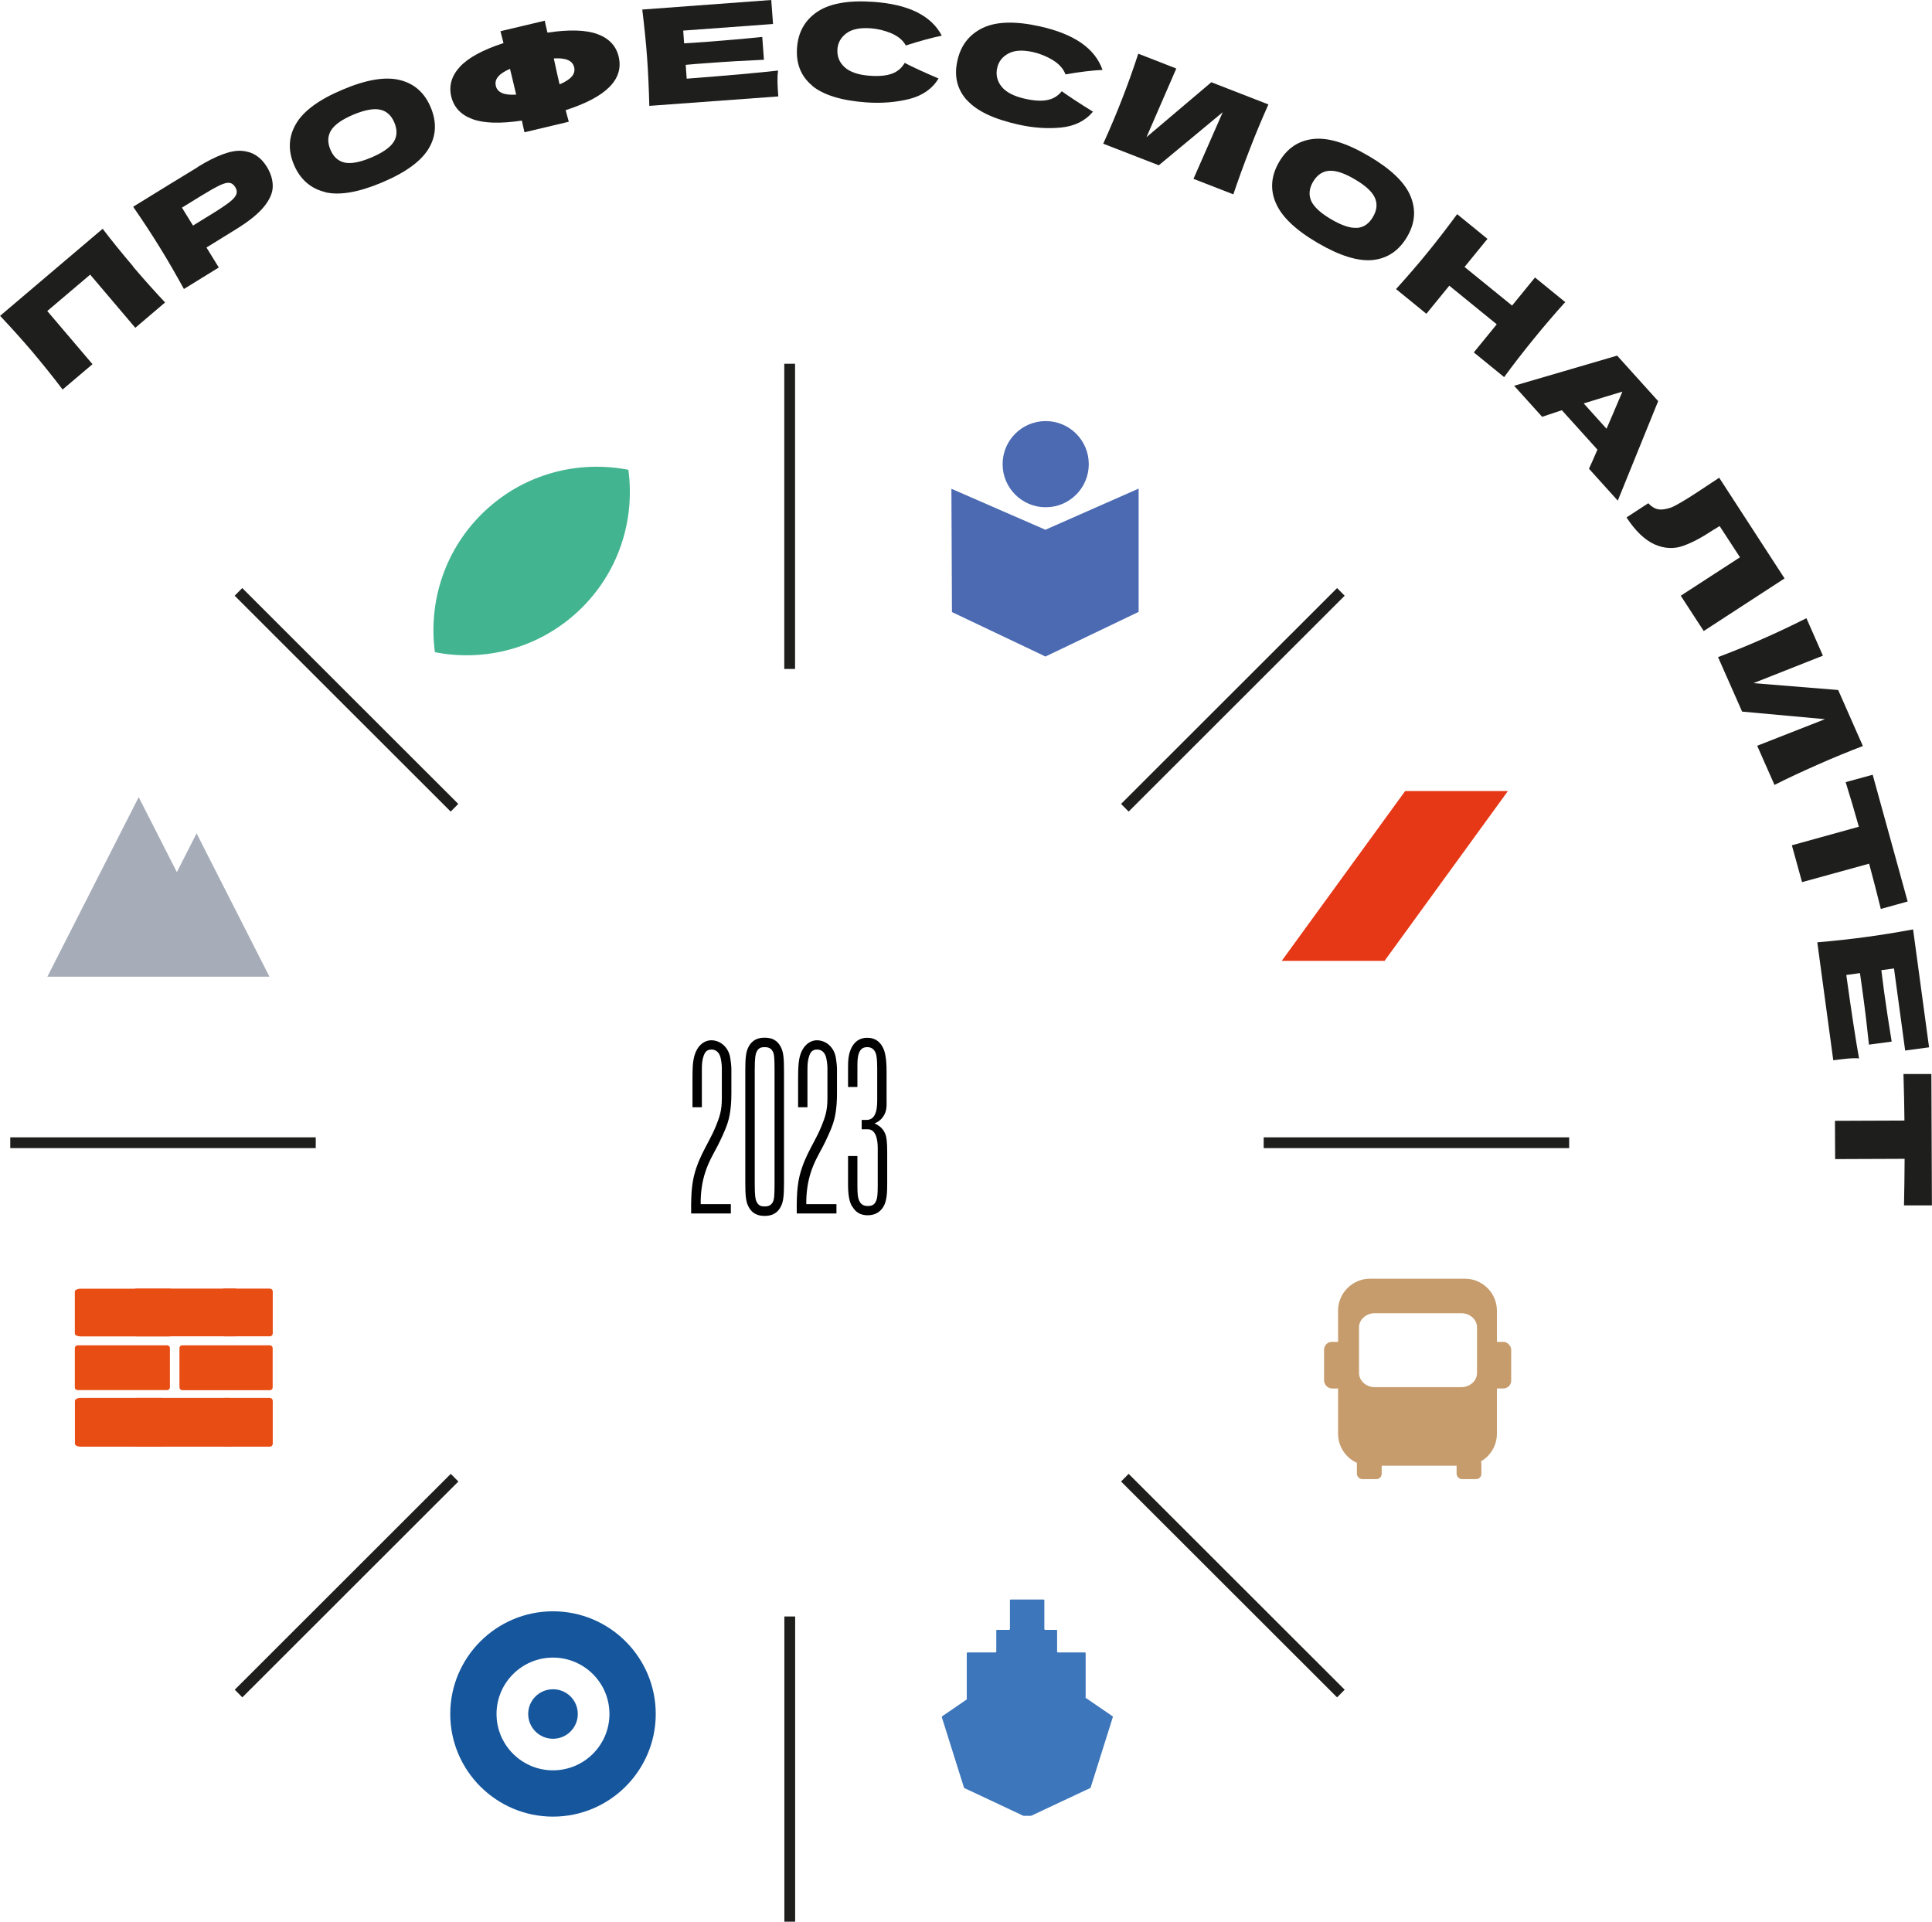 <?xml version="1.0" encoding="UTF-8"?>
<svg id="_Слой_1" data-name="Слой 1" xmlns="http://www.w3.org/2000/svg" viewBox="0 0 216.61 215.45">
  <defs>
    <style>
      .cls-1 {
        fill: #a6adb8;
      }

      .cls-2 {
        fill: #e84d14;
      }

      .cls-3 {
        fill: #c69c6c;
      }

      .cls-4 {
        fill: #3d76bb;
      }

      .cls-5 {
        fill: #1e1e1c;
      }

      .cls-6 {
        fill: #e63817;
      }

      .cls-7 {
        fill: #4b6ab1;
      }

      .cls-8 {
        fill: #42b48f;
      }

      .cls-9 {
        fill: none;
      }

      .cls-10 {
        fill: #15569d;
      }

      .cls-11 {
        fill: #010101;
      }
    </style>
  </defs>
  <g>
    <path class="cls-11" d="m77.49,136.04c-.03-2.5.11-3.77.61-5.19.36-1.05.83-1.91,1.33-2.86.36-.69.53-1,.86-1.8.36-.92.64-1.61.64-3.05v-3.41c0-.36-.08-1.05-.22-1.39-.22-.53-.61-.67-.94-.67-.55,0-.72.31-.86.64-.19.53-.22,1-.22,1.61v4.22h-1.05v-3.27c0-1.16.05-1.75.11-2.02.25-1.55,1.16-2.22,2-2.22.91,0,1.8.64,2.08,1.75.08.36.17,1.11.17,1.47v2.75c0,1.75-.25,2.8-.44,3.36-.19.61-.75,1.83-1.14,2.58-.44.83-.97,1.72-1.33,2.83-.39,1.16-.55,2.44-.53,3.63h3.38v1.05h-4.44Z"/>
    <path class="cls-11" d="m83.87,135.18c-.25-.53-.31-1.22-.31-2.58v-12.54c0-1.36.06-2.05.31-2.58.44-.94,1.16-1.14,1.86-1.14s1.41.19,1.86,1.14c.25.53.31,1.22.31,2.58v12.54c0,1.36-.06,2.05-.31,2.58-.44.94-1.16,1.14-1.86,1.14s-1.41-.19-1.86-1.14Zm2.83-.53c.08-.22.14-.53.14-1.86v-12.92c0-1.33-.06-1.64-.14-1.86-.22-.55-.64-.61-.97-.61-.36,0-.72.06-.94.61-.08.22-.17.55-.17,1.86v12.92c0,1.3.08,1.64.17,1.86.22.55.58.61.94.61.33,0,.75-.06.97-.61Z"/>
    <path class="cls-11" d="m89.33,136.04c-.03-2.5.11-3.77.61-5.19.36-1.05.83-1.91,1.33-2.86.36-.69.53-1,.86-1.8.36-.92.64-1.61.64-3.05v-3.41c0-.36-.08-1.05-.22-1.39-.22-.53-.61-.67-.94-.67-.55,0-.72.31-.86.64-.19.53-.22,1-.22,1.61v4.22h-1.05v-3.27c0-1.16.06-1.75.11-2.02.25-1.55,1.17-2.22,2-2.22.92,0,1.8.64,2.08,1.75.08.36.17,1.11.17,1.47v2.75c0,1.75-.25,2.8-.44,3.36-.19.61-.75,1.83-1.14,2.58-.44.83-.97,1.72-1.33,2.83-.39,1.16-.55,2.44-.53,3.63h3.38v1.05h-4.44Z"/>
    <path class="cls-11" d="m95.52,135.24c-.28-.5-.44-1.19-.44-2.47v-3.16h1.05v3.27c0,1.08.06,1.41.17,1.66.19.5.55.67.97.67.47,0,.78-.11.97-.61.11-.25.17-.58.17-1.72v-4.13c0-1.8-.64-2.14-1.08-2.14h-.72v-1.05h.55c1.22,0,1.19-1.66,1.19-2.41v-3.33c0-1.11-.08-1.53-.17-1.75-.19-.5-.55-.67-.94-.67-.47,0-.75.19-.94.67-.17.47-.17.97-.17,1.66v2.14h-1.05v-2.11c0-.83.03-1.58.39-2.3.36-.69.91-1.11,1.77-1.11.69,0,1.36.28,1.77,1.14.19.39.39,1.05.39,2.66v3.08c0,.67.06,1.22-.3,1.83-.19.33-.53.69-1.05.89.72.31,1.11.8,1.28,1.41.05.22.14.64.14,1.77v3.63c0,.89-.03,1.86-.42,2.52-.3.5-.83.97-1.77.97-.8,0-1.36-.33-1.75-1.03Z"/>
  </g>
  <path class="cls-5" d="m14.9,29.87c1.25,1.47,2.46,2.82,3.61,4.04l-3.34,2.84-5.06-5.96-4.81,4.08,5.07,5.96-3.35,2.84c-1.17-1.54-2.31-2.94-3.39-4.23-1.09-1.28-2.3-2.63-3.62-4.03l11.5-9.76c1.02,1.34,2.16,2.74,3.41,4.21"/>
  <path class="cls-5" d="m22.15,18.73c2.11-1.3,3.76-1.91,4.95-1.82,1.2.09,2.12.67,2.8,1.76.46.74.68,1.48.68,2.21,0,.72-.33,1.49-.98,2.29-.65.8-1.7,1.65-3.15,2.54l-3.3,2.04,1.38,2.24-3.91,2.41c-.93-1.69-1.83-3.26-2.72-4.69-.88-1.43-1.87-2.94-2.97-4.53l3.91-2.41h0s3.31-2.02,3.31-2.02Zm1.68,5.21c.88-.54,1.52-.98,1.93-1.3.41-.32.65-.61.74-.87.09-.25.05-.52-.13-.8-.18-.28-.39-.44-.64-.47-.25-.04-.61.05-1.08.27-.47.22-1.16.61-2.06,1.16l-2.19,1.35,1.24,2.01,2.19-1.35Z"/>
  <path class="cls-5" d="m36.45,21.53c-1.62-.39-2.79-1.41-3.49-3.05-.69-1.63-.61-3.17.23-4.6.84-1.44,2.58-2.72,5.22-3.83,2.64-1.12,4.78-1.48,6.4-1.08,1.62.39,2.78,1.41,3.47,3.04.7,1.66.64,3.2-.21,4.63-.84,1.42-2.59,2.7-5.25,3.82-2.63,1.11-4.75,1.47-6.37,1.09m7.69-5.64c.39-.62.42-1.35.07-2.18-.34-.8-.88-1.29-1.61-1.44-.73-.15-1.73.04-3,.57-1.26.54-2.08,1.11-2.48,1.75-.39.63-.42,1.35-.08,2.16.34.82.88,1.3,1.61,1.46.73.15,1.72-.04,2.98-.57,1.27-.54,2.1-1.12,2.51-1.75"/>
  <path class="cls-5" d="m63.42,12.36l.35,1.29-4.97,1.18-.29-1.31c-2.41.36-4.26.31-5.55-.17-1.29-.48-2.08-1.32-2.37-2.54-.28-1.2.04-2.31.97-3.32.93-1.01,2.56-1.9,4.89-2.66l-.34-1.33,4.97-1.18c.05.28.15.73.3,1.34,2.43-.37,4.3-.31,5.6.16,1.3.48,2.1,1.33,2.38,2.52.61,2.54-1.37,4.54-5.94,6.01m-7.16-1.93c.37.17.9.23,1.61.19l-.38-1.61-.31-1.28c-1.24.53-1.77,1.16-1.59,1.9.08.37.31.64.68.8m7.85-1.85c.26-.32.34-.67.25-1.04-.18-.74-.93-1.06-2.28-.98l.28,1.28c.08.36.19.9.37,1.63.66-.28,1.12-.58,1.38-.9"/>
  <path class="cls-5" d="m76.99,8.82c4.71-.36,8.13-.67,10.25-.91-.06.41-.08.84-.07,1.27.01.44.04.98.09,1.63l-14.46,1.06c-.05-1.93-.13-3.73-.25-5.41-.12-1.68-.31-3.48-.54-5.39L86.47,0l.2,2.69-10.07.74.1,1.43c.6-.03,1.48-.09,2.65-.18,1.97-.15,4.01-.32,6.11-.54l.19,2.56c-2.11.09-4.16.21-6.13.36-1.17.08-2.05.15-2.64.21l.11,1.55Z"/>
  <path class="cls-5" d="m91.06,9.6c-1.26-1.05-1.82-2.45-1.7-4.22.12-1.78.89-3.13,2.29-4.07,1.4-.93,3.5-1.3,6.3-1.1,3.92.28,6.47,1.54,7.64,3.79-1.14.23-2.48.6-4.03,1.1-.32-.58-.85-1.03-1.61-1.36-.75-.32-1.54-.51-2.34-.57-1.19-.08-2.1.1-2.71.56-.62.46-.96,1.06-1.01,1.79-.05.8.21,1.47.8,2.01.59.54,1.53.87,2.82.96,1.03.08,1.86,0,2.49-.23.63-.23,1.1-.63,1.43-1.21.98.51,2.25,1.09,3.8,1.75-.71,1.16-1.8,1.92-3.29,2.3-1.49.37-3.09.5-4.8.38-2.8-.2-4.83-.83-6.09-1.87"/>
  <path class="cls-5" d="m108.4,11.23c-1.09-1.22-1.45-2.69-1.06-4.42.38-1.74,1.34-2.96,2.87-3.69,1.52-.72,3.66-.77,6.4-.16,3.84.86,6.17,2.48,7,4.88-1.16.05-2.54.22-4.15.5-.23-.62-.7-1.15-1.4-1.59-.7-.43-1.45-.73-2.23-.91-1.17-.26-2.09-.21-2.77.16-.68.36-1.1.9-1.26,1.62-.17.77,0,1.48.5,2.1.51.63,1.39,1.08,2.65,1.36,1,.22,1.84.27,2.49.13.66-.13,1.19-.46,1.6-.98.9.64,2.07,1.41,3.5,2.29-.87,1.04-2.06,1.63-3.59,1.78-1.52.15-3.13.04-4.8-.34-2.74-.61-4.67-1.53-5.75-2.75"/>
  <path class="cls-5" d="m131.88,7.69l-3.34,7.69,7.27-6.16,6.4,2.49c-.69,1.54-1.39,3.2-2.08,4.99-.7,1.8-1.32,3.5-1.85,5.09l-4.47-1.74,3.28-7.47-7.17,5.95-6.23-2.42c.8-1.76,1.5-3.43,2.11-5,.61-1.56,1.22-3.25,1.82-5.09l4.26,1.66Z"/>
  <path class="cls-5" d="m143.04,22.76c-.66-1.53-.53-3.07.38-4.62.9-1.53,2.18-2.38,3.83-2.56,1.66-.18,3.72.45,6.19,1.9,2.48,1.45,4.05,2.95,4.69,4.48.65,1.54.53,3.06-.37,4.59-.91,1.55-2.19,2.42-3.84,2.6-1.65.17-3.72-.47-6.21-1.93-2.46-1.44-4.02-2.93-4.67-4.47m9.11,2.8c.74-.05,1.34-.47,1.79-1.24.44-.76.51-1.47.2-2.15-.31-.68-1.06-1.37-2.25-2.06-1.18-.7-2.14-1.01-2.89-.95-.74.06-1.33.47-1.78,1.22-.45.77-.51,1.48-.21,2.16.31.67,1.05,1.36,2.23,2.05,1.19.7,2.15,1.02,2.9.96"/>
  <path class="cls-5" d="m175.48,33.88c-1.13,1.25-2.31,2.62-3.52,4.11-1.22,1.5-2.33,2.93-3.32,4.29l-3.4-2.77,2.57-3.15-5.32-4.33-2.57,3.15-3.4-2.77c1.29-1.43,2.48-2.8,3.54-4.11,1.06-1.3,2.17-2.74,3.31-4.29l3.4,2.77-2.57,3.15,5.33,4.33,2.57-3.15,3.4,2.77Z"/>
  <path class="cls-5" d="m178.15,52.55c.26-.56.58-1.27.95-2.14l-3.99-4.42-2.21.74-3.14-3.48,11.55-3.38,4.6,5.1-4.53,11.16-3.24-3.59Zm1.97-4.48c.46-1.05.91-2.11,1.36-3.18l.42-.98c-.96.28-2.41.72-4.34,1.32l2.56,2.84Z"/>
  <path class="cls-5" d="m191.02,70.75l-2.58-3.96,6.64-4.31-2.28-3.5-.74.45c-.63.41-1.2.76-1.71,1.03-.5.27-1.04.52-1.62.73-1.04.38-2.12.33-3.23-.16-1.1-.5-2.15-1.5-3.14-3.02l2.44-1.59c.33.36.69.59,1.07.67.38.08.87.02,1.46-.18.47-.17,1.43-.73,2.88-1.67l2.54-1.68,7.33,11.29-9.07,5.9Z"/>
  <path class="cls-5" d="m204.38,73.51l-7.79,3.08,9.5.77,2.77,6.28c-1.57.6-3.24,1.28-5,2.06-1.77.78-3.41,1.54-4.91,2.3l-1.94-4.39,7.6-2.98-9.29-.85-2.7-6.11c1.81-.68,3.48-1.36,5.02-2.05,1.53-.67,3.16-1.44,4.89-2.31l1.84,4.18Z"/>
  <path class="cls-5" d="m210.87,101.9c-.43-1.75-.87-3.44-1.31-5.07l-7.52,2.07-1.14-4.13,7.51-2.08c-.46-1.64-.95-3.31-1.48-5l3.03-.83,3.92,14.21-3.02.84Z"/>
  <path class="cls-5" d="m207,109.31c.6,4.31,1.08,7.42,1.43,9.35-.41-.03-.84-.02-1.27.02-.43.04-.97.11-1.62.19l-1.79-13.22c1.92-.17,3.72-.36,5.39-.59,1.67-.22,3.45-.51,5.35-.86l1.79,13.22-2.68.36-1.25-9.2-1.42.19c.07.54.17,1.35.31,2.42.25,1.8.53,3.66.85,5.59l-2.55.34c-.2-1.94-.42-3.8-.67-5.61-.14-1.06-.26-1.87-.34-2.41l-1.54.21Z"/>
  <path class="cls-5" d="m213.47,135.15c.04-1.8.06-3.54.07-5.23l-7.79.03-.02-4.29,7.79-.03c-.02-1.71-.05-3.44-.11-5.22h3.13s.06,14.73.06,14.73h-3.13Z"/>
  <path class="cls-8" d="m54.34,57.31c-4.47,4.22-6.34,10.15-5.58,15.81,5.61,1.1,11.64-.42,16.12-4.64,4.47-4.21,6.34-10.14,5.57-15.81-5.61-1.09-11.64.42-16.11,4.64"/>
  <path class="cls-5" d="m89.15,215.45h-1.21v-34.22h1.21v34.22Zm60.76-25.15l-24.22-24.2.85-.86,24.22,24.2-.85.86Zm-122.74,0l-.85-.86,24.22-24.2.85.86-24.22,24.2Zm148.76-61.58h-34.25v-1.21h34.25v1.21Zm-140.54,0H1.15v-1.21h34.25v1.21Zm91.15-37.73l-.85-.86,24.22-24.2.85.86-24.22,24.2Zm-76.01,0l-24.22-24.2.85-.86,24.22,24.2-.85.86Zm38.61-15.99h-1.21v-34.22h1.21v34.22Z"/>
  <path class="cls-10" d="m62,185.84c-3.49,0-6.33,2.83-6.33,6.32s2.84,6.32,6.33,6.32,6.33-2.83,6.33-6.32-2.84-6.32-6.33-6.32m0,17.83c-6.35,0-11.52-5.16-11.52-11.51s5.17-11.51,11.52-11.51,11.52,5.16,11.52,11.51-5.17,11.51-11.52,11.51"/>
  <path class="cls-10" d="m62,194.94c1.53,0,2.78-1.24,2.78-2.78s-1.24-2.77-2.78-2.77-2.78,1.24-2.78,2.77,1.24,2.78,2.78,2.78"/>
  <rect class="cls-9" width="216.61" height="215.45"/>
  <polygon class="cls-6" points="157.54 88.69 169.06 88.69 155.23 107.73 143.7 107.73 157.54 88.69"/>
  <rect class="cls-9" width="216.61" height="215.45"/>
  <polygon class="cls-1" points="22.04 93.43 19.83 97.78 15.55 89.37 5.31 109.5 13.87 109.5 25.78 109.5 30.21 109.5 22.04 93.43"/>
  <path class="cls-4" d="m121.72,190.3v-4.96s-.03-.08-.08-.08h-3.04s-.08-.03-.08-.07v-2.39s-.03-.07-.07-.07h-1.28s-.08-.03-.08-.08v-3.24s-.03-.08-.07-.08h-3.72s-.07.03-.07.08v3.24s-.03.08-.08.08h-1.38s-.07.03-.07.07v2.39s-.03.07-.08.07h-3.15s-.08.03-.08.08v5.15s-.01.05-.03.06l-2.74,1.88s-.04.05-.03.08l.39,1.24,2.1,6.67s.02.04.04.05l2.61,1.22,4.01,1.89s.02,0,.03,0h.8s.02,0,.03,0l6.64-3.12s.03-.03.04-.05l2.49-7.91s0-.06-.03-.08l-3.02-2.07s-.03-.04-.03-.06"/>
  <g>
    <rect class="cls-3" x="163.31" y="163.5" width="2.78" height="2.33" rx=".59" ry=".59"/>
    <rect class="cls-3" x="166.65" y="150.44" width="2.78" height="5.23" rx=".88" ry=".88"/>
    <rect class="cls-3" x="148.45" y="150.44" width="2.78" height="5.23" rx=".88" ry=".88"/>
    <rect class="cls-3" x="152.13" y="163.5" width="2.78" height="2.33" rx=".59" ry=".59"/>
    <g id="TRAIN_-_FRONT" data-name="TRAIN - FRONT">
      <g id="TRAIN">
        <path id="train" class="cls-3" d="m164.24,143.36h-10.63c-1.98,0-3.59,1.61-3.59,3.59v13.74h0v.05c0,1.98,1.61,3.59,3.59,3.59h10.63c1.98,0,3.59-1.61,3.59-3.59v-.05s0,0,0,0v-13.74c0-1.98-1.61-3.59-3.59-3.59Zm1.36,5.79v4.78c0,.88-.79,1.59-1.77,1.59h-9.69c-.97,0-1.77-.71-1.77-1.59v-5.11c0-.88.79-1.59,1.77-1.59h9.69c.98,0,1.77.71,1.77,1.59v.34Z"/>
      </g>
    </g>
  </g>
  <g>
    <path class="cls-2" d="m18.06,156.73h-9.06c-.33,0-.6.15-.6.33v4.8c0,.18.27.33.6.33h9.06c.33,0,.6-.15.6-.33v-4.8c0-.18-.27-.33-.6-.33Z"/>
    <path class="cls-2" d="m8.69,155.85h10.06c.16,0,.3-.14.3-.3v-4.42c0-.17-.13-.3-.3-.3h-10.06c-.16,0-.3.14-.3.3v4.42c0,.17.13.3.3.3Z"/>
    <path class="cls-2" d="m9.05,149.83h9.85c.36,0,.66-.15.66-.32v-4.71c0-.18-.29-.32-.66-.32h-9.85c-.36,0-.66.15-.66.32v4.71c0,.18.29.32.66.32Z"/>
    <path class="cls-2" d="m30.26,144.47h-5.12c-.18,0-.32.15-.32.32v4.71c0,.18.14.32.32.32h5.12c.18,0,.32-.15.32-.32v-4.71c0-.18-.14-.32-.32-.32Z"/>
    <path class="cls-2" d="m20.42,150.83h9.84c.17,0,.31.14.31.31v4.42c0,.17-.14.3-.3.3h-9.84c-.17,0-.31-.14-.31-.31v-4.42c0-.17.14-.3.3-.3Z"/>
    <path class="cls-2" d="m25.72,156.73h-10.45c-.21,0-.37.15-.37.33v4.8c0,.18.17.33.37.33h10.45c.21,0,.37-.15.37-.33v-4.8c0-.18-.17-.33-.37-.33Z"/>
    <path class="cls-2" d="m26.34,144.47h-11.04c-.22,0-.39.15-.39.32v4.71c0,.18.18.32.39.32h11.04c.22,0,.39-.15.39-.32v-4.71c0-.18-.18-.32-.39-.32Z"/>
    <path class="cls-2" d="m30.26,156.73h-5.12c-.18,0-.32.15-.32.33v4.8c0,.18.14.33.32.33h5.12c.18,0,.32-.15.32-.33v-4.8c0-.18-.14-.33-.32-.33Z"/>
  </g>
  <g>
    <path class="cls-7" d="m117.18,59.38l-10.51-4.58.06,13.82,9.74,4.63.5.24.16.08.08.04.08-.04.65-.31,9.72-4.66v-13.82l-10.47,4.62Z"/>
    <path class="cls-7" d="m117.24,56.87c-2.66,0-4.83-2.16-4.83-4.83s2.16-4.83,4.83-4.83,4.83,2.16,4.83,4.83-2.16,4.83-4.83,4.83Z"/>
  </g>
</svg>